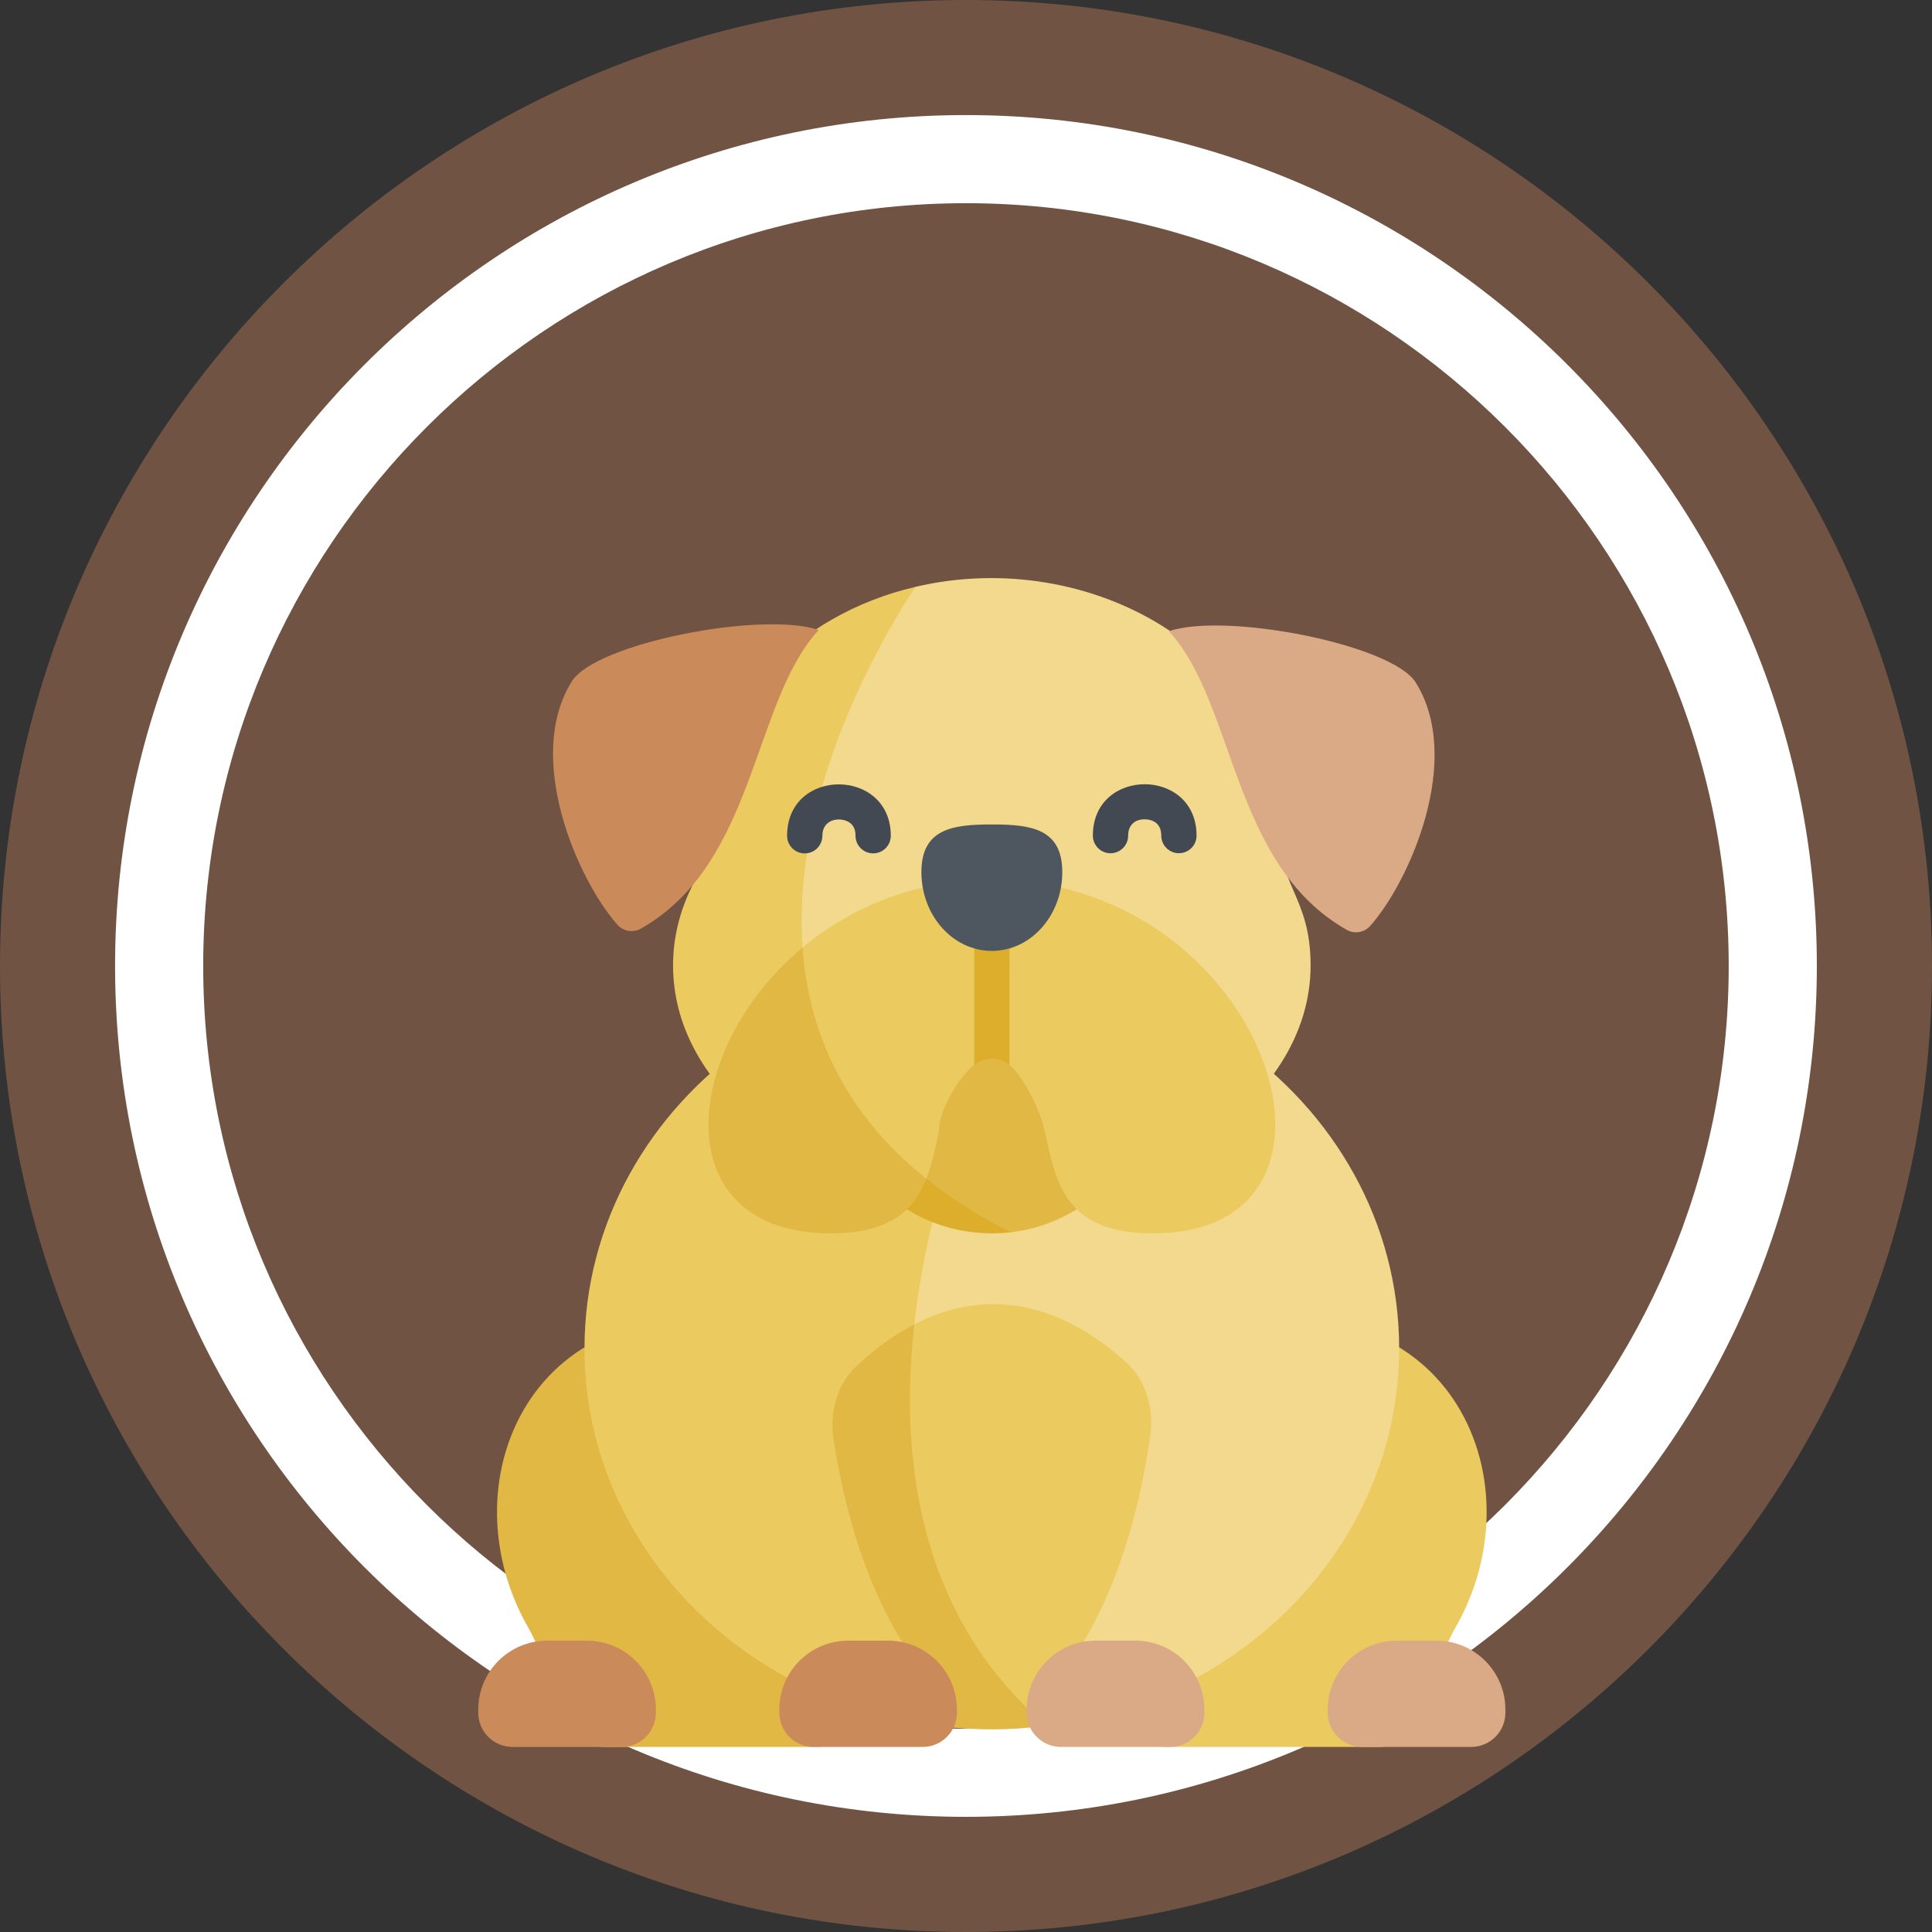 <svg xmlns:inkscape="http://www.inkscape.org/namespaces/inkscape" xmlns:sodipodi="http://sodipodi.sourceforge.net/DTD/sodipodi-0.dtd" xmlns="http://www.w3.org/2000/svg" xmlns:svg="http://www.w3.org/2000/svg" width="21.155mm" height="21.155mm" viewBox="0 0 21.155 21.155" id="svg510" inkscape:version="1.3 (0e150ed6c4, 2023-07-21)" sodipodi:docname="CHIEN ADULTE GROS.svg" xml:space="preserve"><rect x="0" y="0" width="21.155" height="21.155" fill="#333333" stroke="none"/><defs id="defs507"><clipPath clipPathUnits="userSpaceOnUse" id="clipPath3240"><g id="g3244" transform="matrix(2.835,0,0,-2.835,-292.677,328.656)"><path id="path3242" d="M -9.98,277.339 H 200.02 V -19.661 H -9.98 Z" style="stroke-width:0.353"></path></g></clipPath><clipPath clipPathUnits="userSpaceOnUse" id="clipPath4054"><g id="g4060"><g id="g4058" transform="matrix(0.81,0,0,0.81,56.041,13.825)"><path id="path4056" d="M -9.98,277.339 H 200.02 V -19.661 H -9.98 Z" style="stroke-width:0.353"></path></g></g></clipPath><clipPath clipPathUnits="userSpaceOnUse" id="clipPath4069"><g id="g4075"><g id="g4073" transform="matrix(0.81,0,0,0.81,56.041,13.825)"><path id="path4071" d="M -9.98,277.339 H 200.02 V -19.661 H -9.98 Z" style="stroke-width:0.353"></path></g></g></clipPath><clipPath clipPathUnits="userSpaceOnUse" id="clipPath4084"><g id="g4090"><g id="g4088" transform="matrix(0.81,0,0,0.81,56.041,13.825)"><path id="path4086" d="M -9.98,277.339 H 200.02 V -19.661 H -9.98 Z" style="stroke-width:0.353"></path></g></g></clipPath><clipPath clipPathUnits="userSpaceOnUse" id="clipPath4099"><g id="g4105"><g id="g4103" transform="matrix(0.81,0,0,0.81,56.041,13.825)"><path id="path4101" d="M -9.98,277.339 H 200.02 V -19.661 H -9.98 Z" style="stroke-width:0.353"></path></g></g></clipPath><clipPath clipPathUnits="userSpaceOnUse" id="clipPath4114"><g id="g4120"><g id="g4118" transform="matrix(0.81,0,0,0.81,56.041,13.825)"><path id="path4116" d="M -9.98,277.339 H 200.02 V -19.661 H -9.98 Z" style="stroke-width:0.353"></path></g></g></clipPath><clipPath clipPathUnits="userSpaceOnUse" id="clipPath4129"><g id="g4135"><g id="g4133" transform="matrix(0.81,0,0,0.81,56.041,13.825)"><path id="path4131" d="M -9.98,277.339 H 200.02 V -19.661 H -9.98 Z" style="stroke-width:0.353"></path></g></g></clipPath><clipPath clipPathUnits="userSpaceOnUse" id="clipPath4144"><g id="g4150"><g id="g4148" transform="matrix(0.81,0,0,0.81,56.041,13.825)"><path id="path4146" d="M -9.98,277.339 H 200.02 V -19.661 H -9.98 Z" style="stroke-width:0.353"></path></g></g></clipPath><clipPath clipPathUnits="userSpaceOnUse" id="clipPath4159"><g id="g4165"><g id="g4163" transform="matrix(0.81,0,0,0.81,56.041,13.825)"><path id="path4161" d="M -9.98,277.339 H 200.02 V -19.661 H -9.98 Z" style="stroke-width:0.353"></path></g></g></clipPath><clipPath clipPathUnits="userSpaceOnUse" id="clipPath4174"><g id="g4180"><g id="g4178" transform="matrix(0.81,0,0,0.81,56.041,13.825)"><path id="path4176" d="M -9.98,277.339 H 200.02 V -19.661 H -9.98 Z" style="stroke-width:0.353"></path></g></g></clipPath><clipPath clipPathUnits="userSpaceOnUse" id="clipPath4189"><g id="g4195"><g id="g4193" transform="matrix(0.81,0,0,0.81,56.041,13.825)"><path id="path4191" d="M -9.98,277.339 H 200.02 V -19.661 H -9.98 Z" style="stroke-width:0.353"></path></g></g></clipPath><clipPath clipPathUnits="userSpaceOnUse" id="clipPath4204"><g id="g4210"><g id="g4208" transform="matrix(0.81,0,0,0.81,56.041,13.825)"><path id="path4206" d="M -9.98,277.339 H 200.02 V -19.661 H -9.98 Z" style="stroke-width:0.353"></path></g></g></clipPath><clipPath clipPathUnits="userSpaceOnUse" id="clipPath4219"><g id="g4225"><g id="g4223" transform="matrix(0.81,0,0,0.81,56.041,13.825)"><path id="path4221" d="M -9.98,277.339 H 200.02 V -19.661 H -9.98 Z" style="stroke-width:0.353"></path></g></g></clipPath><clipPath clipPathUnits="userSpaceOnUse" id="clipPath4234"><g id="g4240"><g id="g4238" transform="matrix(0.81,0,0,0.81,56.041,13.825)"><path id="path4236" d="M -9.98,277.339 H 200.02 V -19.661 H -9.98 Z" style="stroke-width:0.353"></path></g></g></clipPath><clipPath clipPathUnits="userSpaceOnUse" id="clipPath4249"><g id="g4255"><g id="g4253" transform="matrix(0.81,0,0,0.81,56.041,13.825)"><path id="path4251" d="M -9.98,277.339 H 200.02 V -19.661 H -9.98 Z" style="stroke-width:0.353"></path></g></g></clipPath><clipPath clipPathUnits="userSpaceOnUse" id="clipPath4264"><g id="g4270"><g id="g4268" transform="matrix(0.81,0,0,0.81,56.041,13.825)"><path id="path4266" d="M -9.98,277.339 H 200.02 V -19.661 H -9.98 Z" style="stroke-width:0.353"></path></g></g></clipPath><clipPath clipPathUnits="userSpaceOnUse" id="clipPath4279"><g id="g4285"><g id="g4283" transform="matrix(0.81,0,0,0.81,56.041,13.825)"><path id="path4281" d="M -9.98,277.339 H 200.02 V -19.661 H -9.98 Z" style="stroke-width:0.353"></path></g></g></clipPath><clipPath clipPathUnits="userSpaceOnUse" id="clipPath4294"><g id="g4300"><g id="g4298" transform="matrix(0.81,0,0,0.81,56.041,13.825)"><path id="path4296" d="M -9.98,277.339 H 200.02 V -19.661 H -9.98 Z" style="stroke-width:0.353"></path></g></g></clipPath></defs><g inkscape:label="Calque 1" inkscape:groupmode="layer" id="layer1" transform="translate(-127.354,-89.736)"><path id="path384" style="fill:#705343;fill-opacity:1;fill-rule:nonzero;stroke:none;stroke-width:0.353" d="m 137.931,110.891 c -5.832,0 -10.577,-4.745 -10.577,-10.577 0,-5.832 4.745,-10.578 10.577,-10.578 5.832,0 10.578,4.745 10.578,10.578 0,5.832 -4.745,10.577 -10.578,10.577"></path><path id="path388" style="fill:#ffffff;fill-opacity:1;fill-rule:nonzero;stroke:none;stroke-width:0.353" d="m 137.931,109.63 c -5.137,0 -9.317,-4.179 -9.317,-9.317 0,-5.137 4.179,-9.317 9.317,-9.317 5.137,0 9.317,4.179 9.317,9.317 0,5.137 -4.179,9.317 -9.317,9.317 m 0,-17.669 c -4.605,0 -8.352,3.747 -8.352,8.352 0,4.605 3.747,8.352 8.352,8.352 4.605,0 8.352,-3.747 8.352,-8.352 0,-4.605 -3.747,-8.352 -8.352,-8.352"></path><g id="g23" transform="matrix(0.025,0,0,0.025,131.815,96.066)"><path d="m 40.368,423.851 c 1.864,12.28 6.078,24.601 12.785,36.222 0.886,1.535 1.782,3.328 2.689,5.295 7.675,16.741 16.194,46.575 29.937,46.575 h 93.078 c 46.74,0 46.966,-91.306 20.882,-136.5 C 173.644,330.249 119.683,312.561 79.207,335.936 49.145,353.293 34.98,388.413 40.368,423.851 Z" fill="#e2b844" id="path1"></path><path d="M 93.831,511.944 H 46.027 c -8.284,0 -15,-6.716 -15,-15 v -1.364 c 0,-16.666 13.51,-30.176 30.176,-30.176 h 17.452 c 16.666,0 30.176,13.51 30.176,30.176 v 1.364 c 0,8.284 -6.715,15 -15,15 z" fill="#cb8a5a" id="path2"></path><path d="m 471.575,423.851 c -1.864,12.28 -6.078,24.601 -12.785,36.222 -0.886,1.535 -1.782,3.328 -2.689,5.295 -7.675,16.741 -16.194,46.575 -29.937,46.575 h -93.078 c -46.74,0 -46.966,-91.306 -20.882,-136.5 26.095,-45.194 80.056,-62.882 120.532,-39.507 30.062,17.357 44.228,52.477 38.839,87.915 z" fill="#ebca5f" id="path3"></path><path d="m 434.38,337.418 c 0,81.272 -62.121,148.595 -143.712,163.604 h -0.011 c -6.943,-2.215 -13.588,-4.481 -19.944,-6.799 C 55.25,415.527 175.122,278.1 231.67,226.291 c 7.263,-6.655 13.31,-14.402 17.946,-22.901 h 112.538 c 43.824,30.391 72.226,79.109 72.226,134.028 z" fill="#f2d98d" id="path4"></path><path d="m 279.893,502.691 c -7.819,0.989 -15.803,1.494 -23.911,1.494 -98.383,0 -178.419,-74.514 -178.419,-166.767 0,-54.992 28.444,-103.679 72.248,-134.028 h 105.357 l 0.804,2.359 c 0,0 -89.73,184.785 14.742,288.474 2.905,2.895 5.965,5.718 9.179,8.468 z" fill="#ebca5f" id="path5"></path><path d="m 285.993,481.684 c -4.636,6.531 -2.05,16.751 3.698,19.028 -126.8,-8.692 -67.652,-173.876 -67.652,-173.876 11.013,-5.676 22.623,-8.808 34.604,-8.808 21.067,0 40.96,9.673 58.546,25.826 7.984,7.335 11.94,19.615 10.178,31.72 -8.17,56.228 -25.291,86.208 -39.374,106.11 z" fill="#ebca5f" id="path6"></path><path d="m 279.678,502.515 c -7.706,1.112 -15.638,1.668 -23.746,1.668 -11.425,0 -22.499,-1.092 -33.049,-3.317 6.284,-1.895 9.231,-12.486 4.316,-19.182 -14.453,-19.707 -31.998,-49.315 -40.569,-104.533 -1.834,-11.847 1.772,-24.086 9.488,-31.452 8.159,-7.798 16.844,-14.195 25.92,-18.862 -6.603,59.163 1.906,127.743 57.64,175.678 z" fill="#e2b844" id="path7"></path><path d="m 225.696,511.944 h -47.805 c -8.284,0 -15,-6.716 -15,-15 v -1.364 c 0,-16.666 13.51,-30.176 30.176,-30.176 h 17.452 c 16.666,0 30.176,13.51 30.176,30.176 v 1.364 c 0.001,8.284 -6.715,15 -14.999,15 z" fill="#cb8a5a" id="path8"></path><path d="m 286.248,511.944 h 47.805 c 8.284,0 15,-6.716 15,-15 v -1.364 c 0,-16.666 -13.51,-30.176 -30.176,-30.176 h -17.452 c -16.666,0 -30.176,13.51 -30.176,30.176 v 1.364 c -0.001,8.284 6.714,15 14.999,15 z" fill="#daa985" id="path9"></path><path d="m 418.112,511.944 h 47.805 c 8.284,0 15,-6.716 15,-15 v -1.364 c 0,-16.666 -13.51,-30.176 -30.176,-30.176 h -17.452 c -16.666,0 -30.176,13.51 -30.176,30.176 v 1.364 c -10e-4,8.284 6.715,15 14.999,15 z" fill="#daa985" id="path10"></path><path d="m 395.595,169.681 c 0,60.082 -72.399,109.309 -158.258,100.896 C 18.164,182.641 220.411,5.654 222.471,3.851 c 0.01,-0.01 0.021,-0.01 0.021,-0.01 76.939,-18.08 158.402,29.633 158.402,101.906 -0.059,29.129 14.701,33.408 14.701,63.934 z" fill="#f2d98d" id="path11"></path><path d="m 237.337,270.578 c -68.302,-6.634 -120.986,-49.274 -120.986,-100.896 0,-12.064 2.885,-23.633 8.159,-34.368 4.596,-9.339 6.542,-19.456 6.542,-29.742 0,-48.501 38.704,-89.369 91.44,-101.731 -17.369,26.105 -111.096,179.047 14.845,266.737 z" fill="#ebca5f" id="path12"></path><path d="m 333.539,23.27 c 24.729,-8.44 97.618,5.758 108.079,22.434 21.027,33.52 -2.635,87.201 -19.937,106.666 -2.587,2.911 -6.909,3.612 -10.318,1.673 C 360.888,125.333 362.689,54.912 333.539,23.27 Z" fill="#daa985" id="path13"></path><path d="m 180.134,22.743 c -24.729,-8.44 -97.618,5.758 -108.079,22.434 -21.027,33.52 2.635,87.201 19.937,106.666 2.587,2.911 6.909,3.612 10.318,1.673 50.475,-28.71 48.674,-99.131 77.824,-130.773 z" fill="#cb8a5a" id="path14"></path><path d="m 325.779,159.966 v 58.515 c 0,35.099 -26.888,64.037 -61.554,68.045 0,0 -59.885,-11.93 -75.173,-48.471 -4.005,-13.174 -2.895,-18.574 -2.895,-78.088 h 139.622 z" fill="#e2b844" id="path15"></path><path d="m 264.225,286.525 c -2.71,0.309 -5.46,0.474 -8.252,0.474 -38.56,0 -69.816,-30.679 -69.816,-68.519 v -5.995 c 13.258,27.692 37.519,53.508 78.068,74.04 z" fill="#ddae2c" id="path16"></path><path d="m 326.551,286.999 c -19.337,0 -29.968,-5.595 -36.366,-13.919 -6.397,-8.334 -8.551,-19.409 -10.93,-30.38 -2.814,-12.964 -11.51,-26.405 -15.556,-29.567 l -7.726,-11.033 -7.726,11.023 c -3.845,2.989 -15.177,16.705 -15.546,29.577 -1.514,6.984 -2.946,14.02 -5.44,20.356 -106.903,-1.679 -54.188,-101.247 -54.188,-101.247 10.837,-9.044 23.612,-16.658 38.065,-21.912 v 0.01 c 13.537,-4.935 28.547,-7.778 44.834,-7.778 v 0.01 l 0.01,-0.01 c 16.287,0 31.297,2.843 44.834,7.778 0,0 0,0 0,-0.01 86.341,31.371 112.632,147.102 25.735,147.102 z" fill="#ebca5f" id="path17"></path><path d="m 227.261,263.057 c -5.316,13.557 -15.504,23.942 -41.856,23.942 -72.35,0 -66.241,-80.221 -12.331,-125.189 2.513,35.675 17.193,71.619 54.187,101.247 z" fill="#e2b844" id="path18"></path><g id="g19"><path d="m 263.72,155.052 -0.021,58.082 c -4.502,-3.513 -10.91,-3.554 -15.453,-0.01 l 0.021,-58.082 c 0.01,-4.266 3.461,-7.726 7.726,-7.726 h 0.01 c 4.266,0.01 7.727,3.471 7.717,7.736 z" fill="#ddae2c" id="path19"></path></g><path d="m 286.833,128.747 c -0.01,-19.068 -13.824,-20.853 -30.864,-20.844 -17.04,0.009 -30.853,1.807 -30.843,20.875 0.01,19.068 13.831,34.518 30.871,34.509 17.04,-0.008 30.846,-15.472 30.836,-34.54 z" fill="#4e5660" id="path20"></path><g id="g21"><path d="m 166.303,112.864 c -0.016,-30.146 45.401,-29.897 45.416,-0.023 0.002,4.268 -3.455,7.728 -7.722,7.73 -4.268,0.002 -7.728,-3.456 -7.73,-7.722 -0.001,-2.377 -0.678,-4.129 -2.069,-5.354 -3.55,-3.127 -12.446,-2.611 -12.442,5.361 0.002,4.268 -3.455,7.728 -7.722,7.73 -4.268,0.002 -7.729,-3.455 -7.731,-7.722 z" fill="#424952" id="path21"></path></g><g id="g22"><path d="m 300.224,112.796 c -0.013,-30.044 45.403,-29.96 45.416,-0.023 0.002,4.268 -3.456,7.728 -7.722,7.73 -0.001,0 -0.003,0 -0.004,0 -4.266,0 -7.724,-3.457 -7.726,-7.722 -0.003,-6.619 -5.547,-7.136 -7.255,-7.136 -4.323,0 -7.257,2.526 -7.256,7.143 0.002,4.268 -3.456,7.728 -7.722,7.73 -4.268,0.003 -7.729,-3.455 -7.731,-7.722 z" fill="#424952" id="path22"></path></g></g></g></svg>